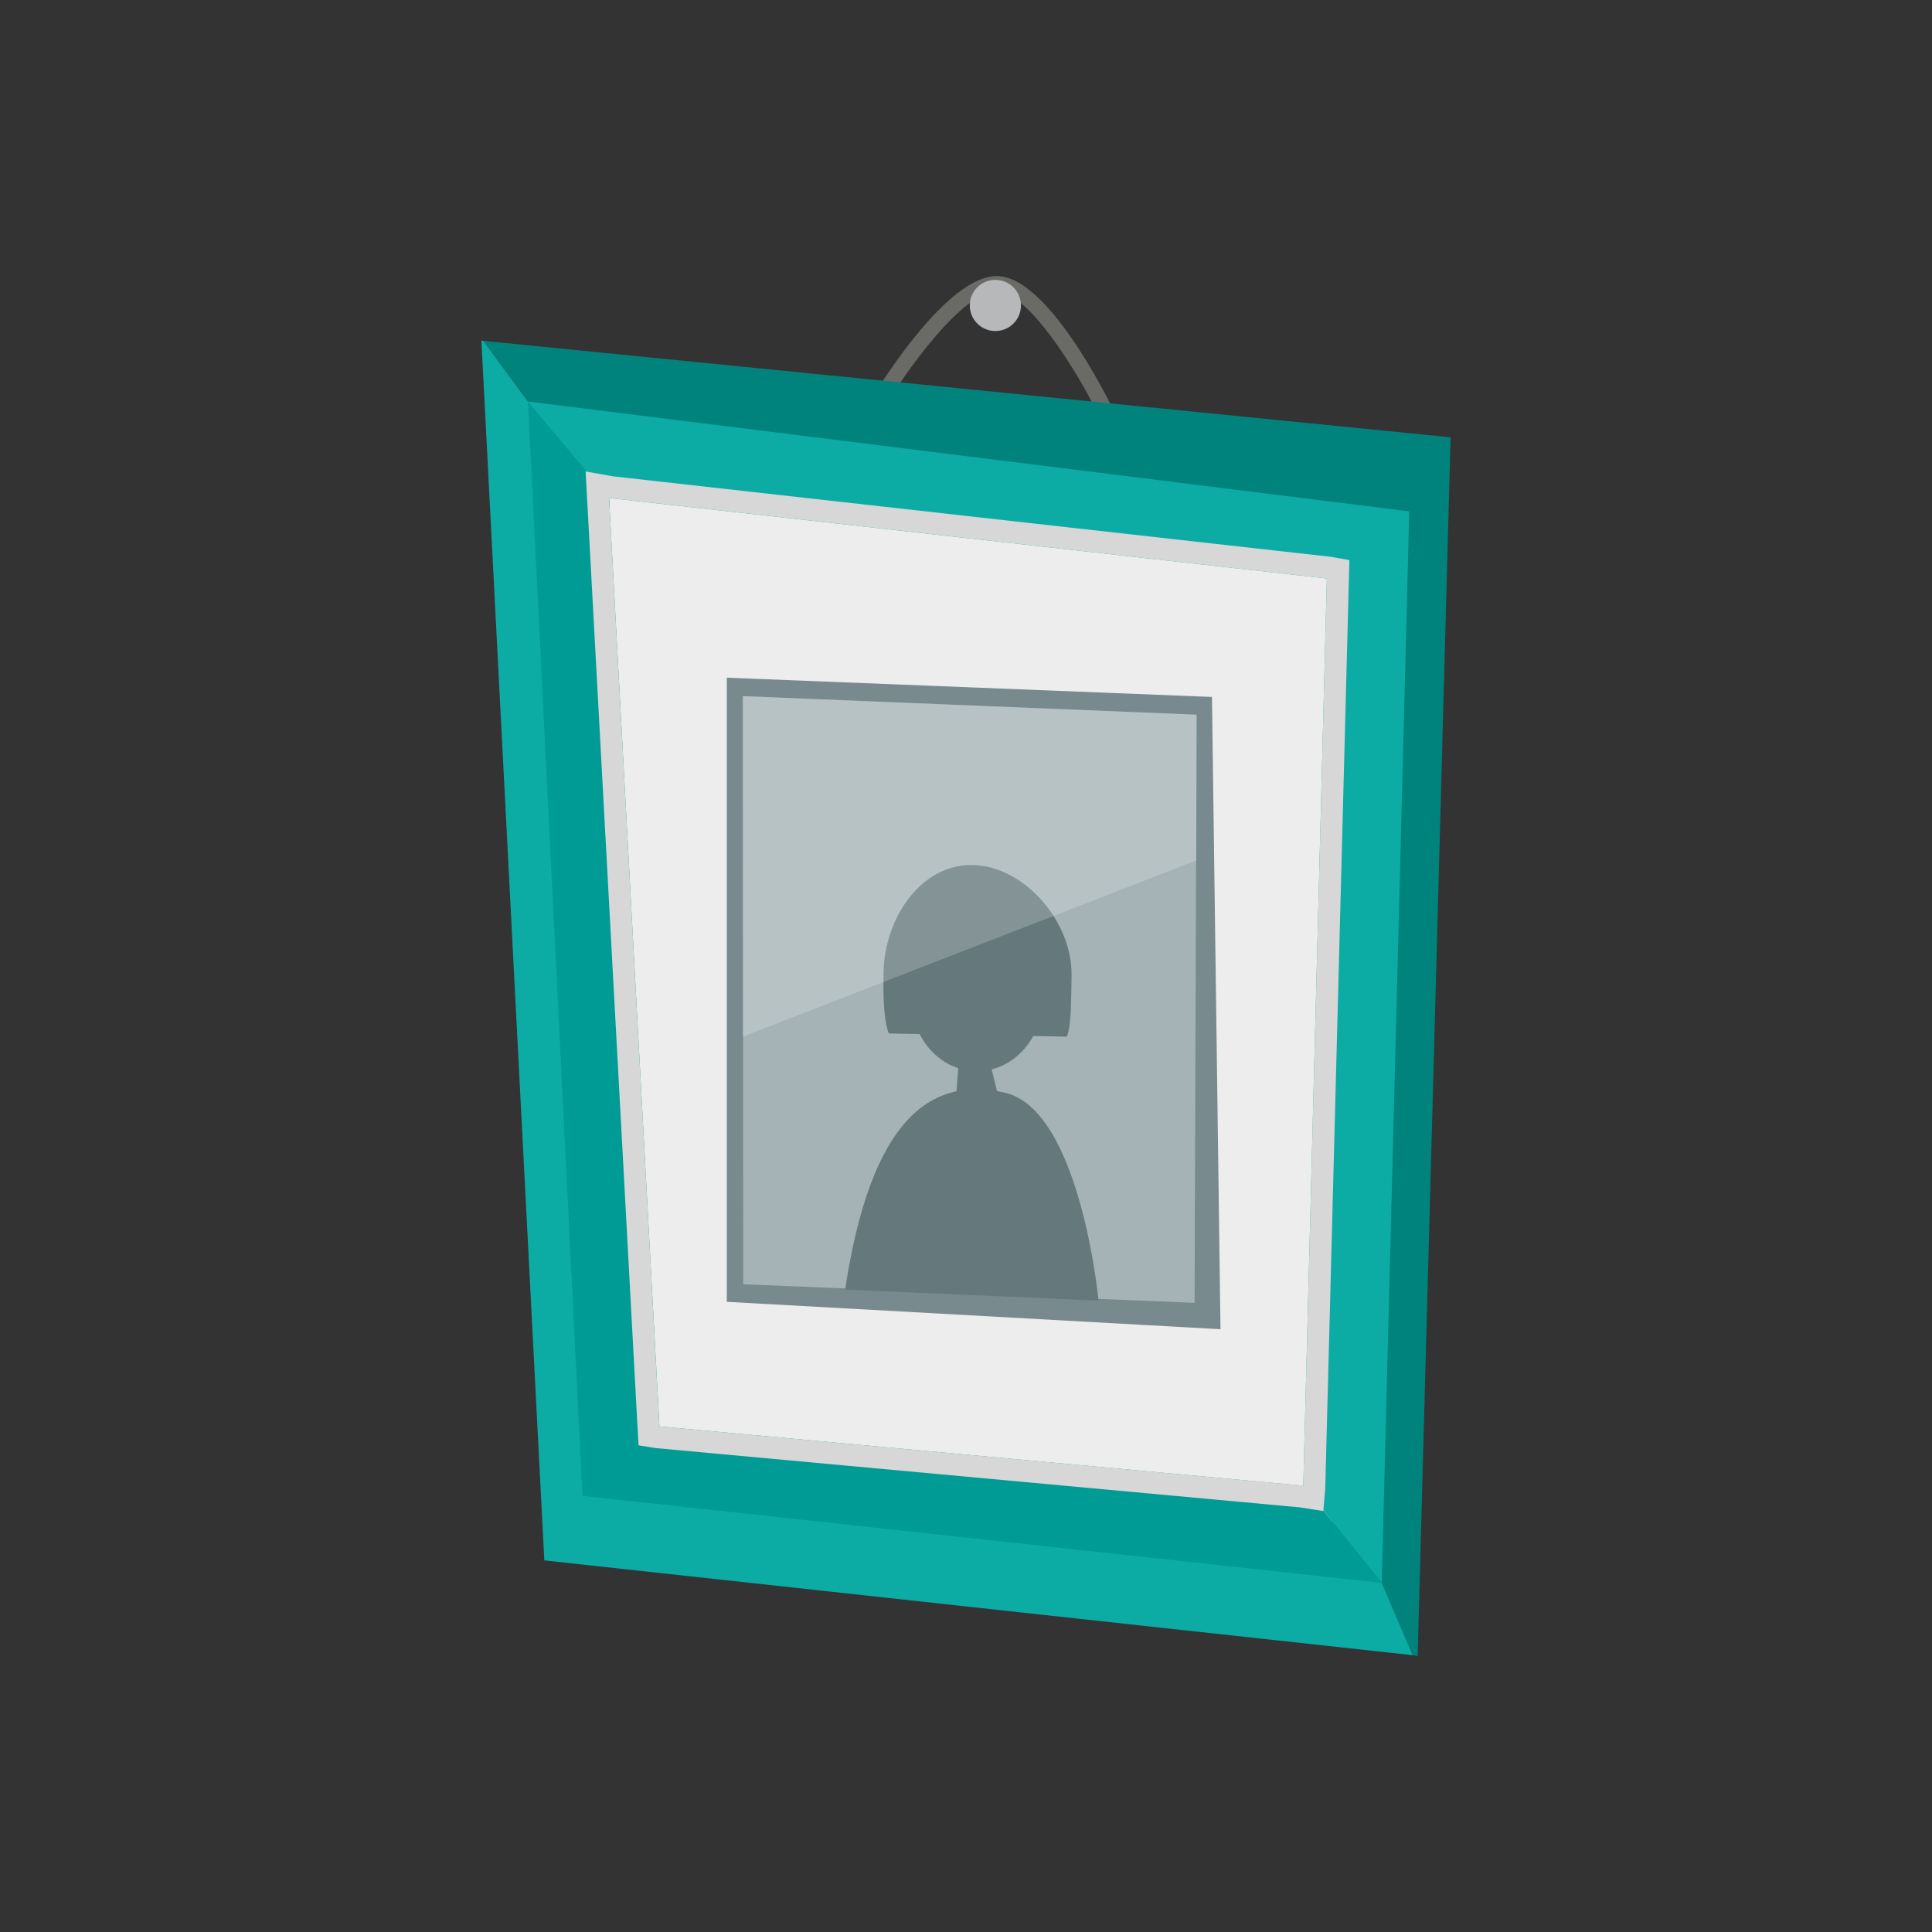 <svg xmlns="http://www.w3.org/2000/svg" viewBox="0 0 700 700"><rect x="0" y="0" width="700" height="700" fill="#333333" stroke="none"/><title>photo</title><g style="isolation:isolate"><g id="d1eea8c9-bc34-457d-ab98-5c9aef8150cf" data-name="Layer 1"><path d="M191.28,145.48l24.93,402.76,272.68,22.82L510.6,185.29Z" style="fill:#ededed"/><polygon points="442.21 481.6 263.34 471.67 263.34 245.54 439.12 252.52 442.21 481.6" style="fill:#788a8e"/><polygon points="432.82 472.04 269.3 465.31 269.14 252.22 433.55 258.94 432.82 472.04" style="fill:#a5b3b7"/><path d="M377.84,362.12c-0.26,14.61-11.14,26.27-24.3,26s-23.62-12.27-23.36-26.88,7.37-28.5,20.53-28.26S378.1,347.51,377.84,362.12Z" style="fill:#65797c"/><path d="M388.24,353.49c-0.15,8.57-.06,18.76-1.75,22.11L322,374.45c-1.94-5.45-2-13.92-1.87-22.18,0.35-19.51,13.46-39.2,32.26-38.86S388.59,334,388.24,353.49Z" style="fill:#65797c"/><path d="M306.19,467.24l91.84,4s-6.59-69.12-33.94-75.34S315.52,406,306.19,467.24Z" style="fill:#65797c"/><polygon points="347.51 382.31 346.43 397.35 361.5 396.39 358.08 382.5 347.51 382.31" style="fill:#65797c"/><g style="opacity:0.2"><polygon points="269.14 375.6 269.14 252.22 433.55 258.94 433.47 311.74 269.14 375.6" style="fill:#fff"/></g><path d="M398.64,151.6c-8.61-17.79-26.41-46-37.48-46-12.61,0-33.27,29.67-40.17,41.1l-4.79-2.89c2.7-4.48,26.93-43.8,45-43.8,18.2,0,40.09,44.13,42.52,49.16Z" style="fill:#6a6a67"/><circle cx="360.64" cy="110.67" r="9.27" style="fill:#b7b8b9"/><polygon points="525.58 158.45 175.04 123.48 214.4 176.79 213.86 166.37 487.52 190.71 478 543.39 511.79 599.7 513.65 600 525.58 158.45" style="fill:#00837d"/><polygon points="477.64 556.67 232.78 533.36 214.4 176.79 175.04 123.48 174.42 123.4 197.22 565.36 511.79 599.7 500.58 573.49 477.64 556.67" style="fill:#0caca5"/><polygon points="220.64 180.43 480.75 209.6 472.2 538.26 500.62 573.53 510.6 185.29 191.28 145.48 220.93 185.64 220.64 180.43" style="fill:#0caca5"/><polygon points="472.2 538.29 238.93 516.82 220.68 180.55 191.28 145.48 211.04 541.97 500.63 573.5 472.2 538.29" style="fill:#009b95"/><path d="M220.64,180.42L480.75,209.6,472.2,538.26v0L238.92,516.81,220.68,180.55l0,0v-0.09m-8.52-9.62,0.57,10.07V181l0.15,2.63,0,0L231,517.25l0.35,6.43,6.36,1L471,546.15l8.47,1.34,0.71-8.55,0-.23v-0.26l8.55-328.66,0.18-6.84-6.73-1.21L222.05,172.58l-9.92-1.78h0Z" style="fill:#d7d7d8;mix-blend-mode:multiply"/></g></g></svg>